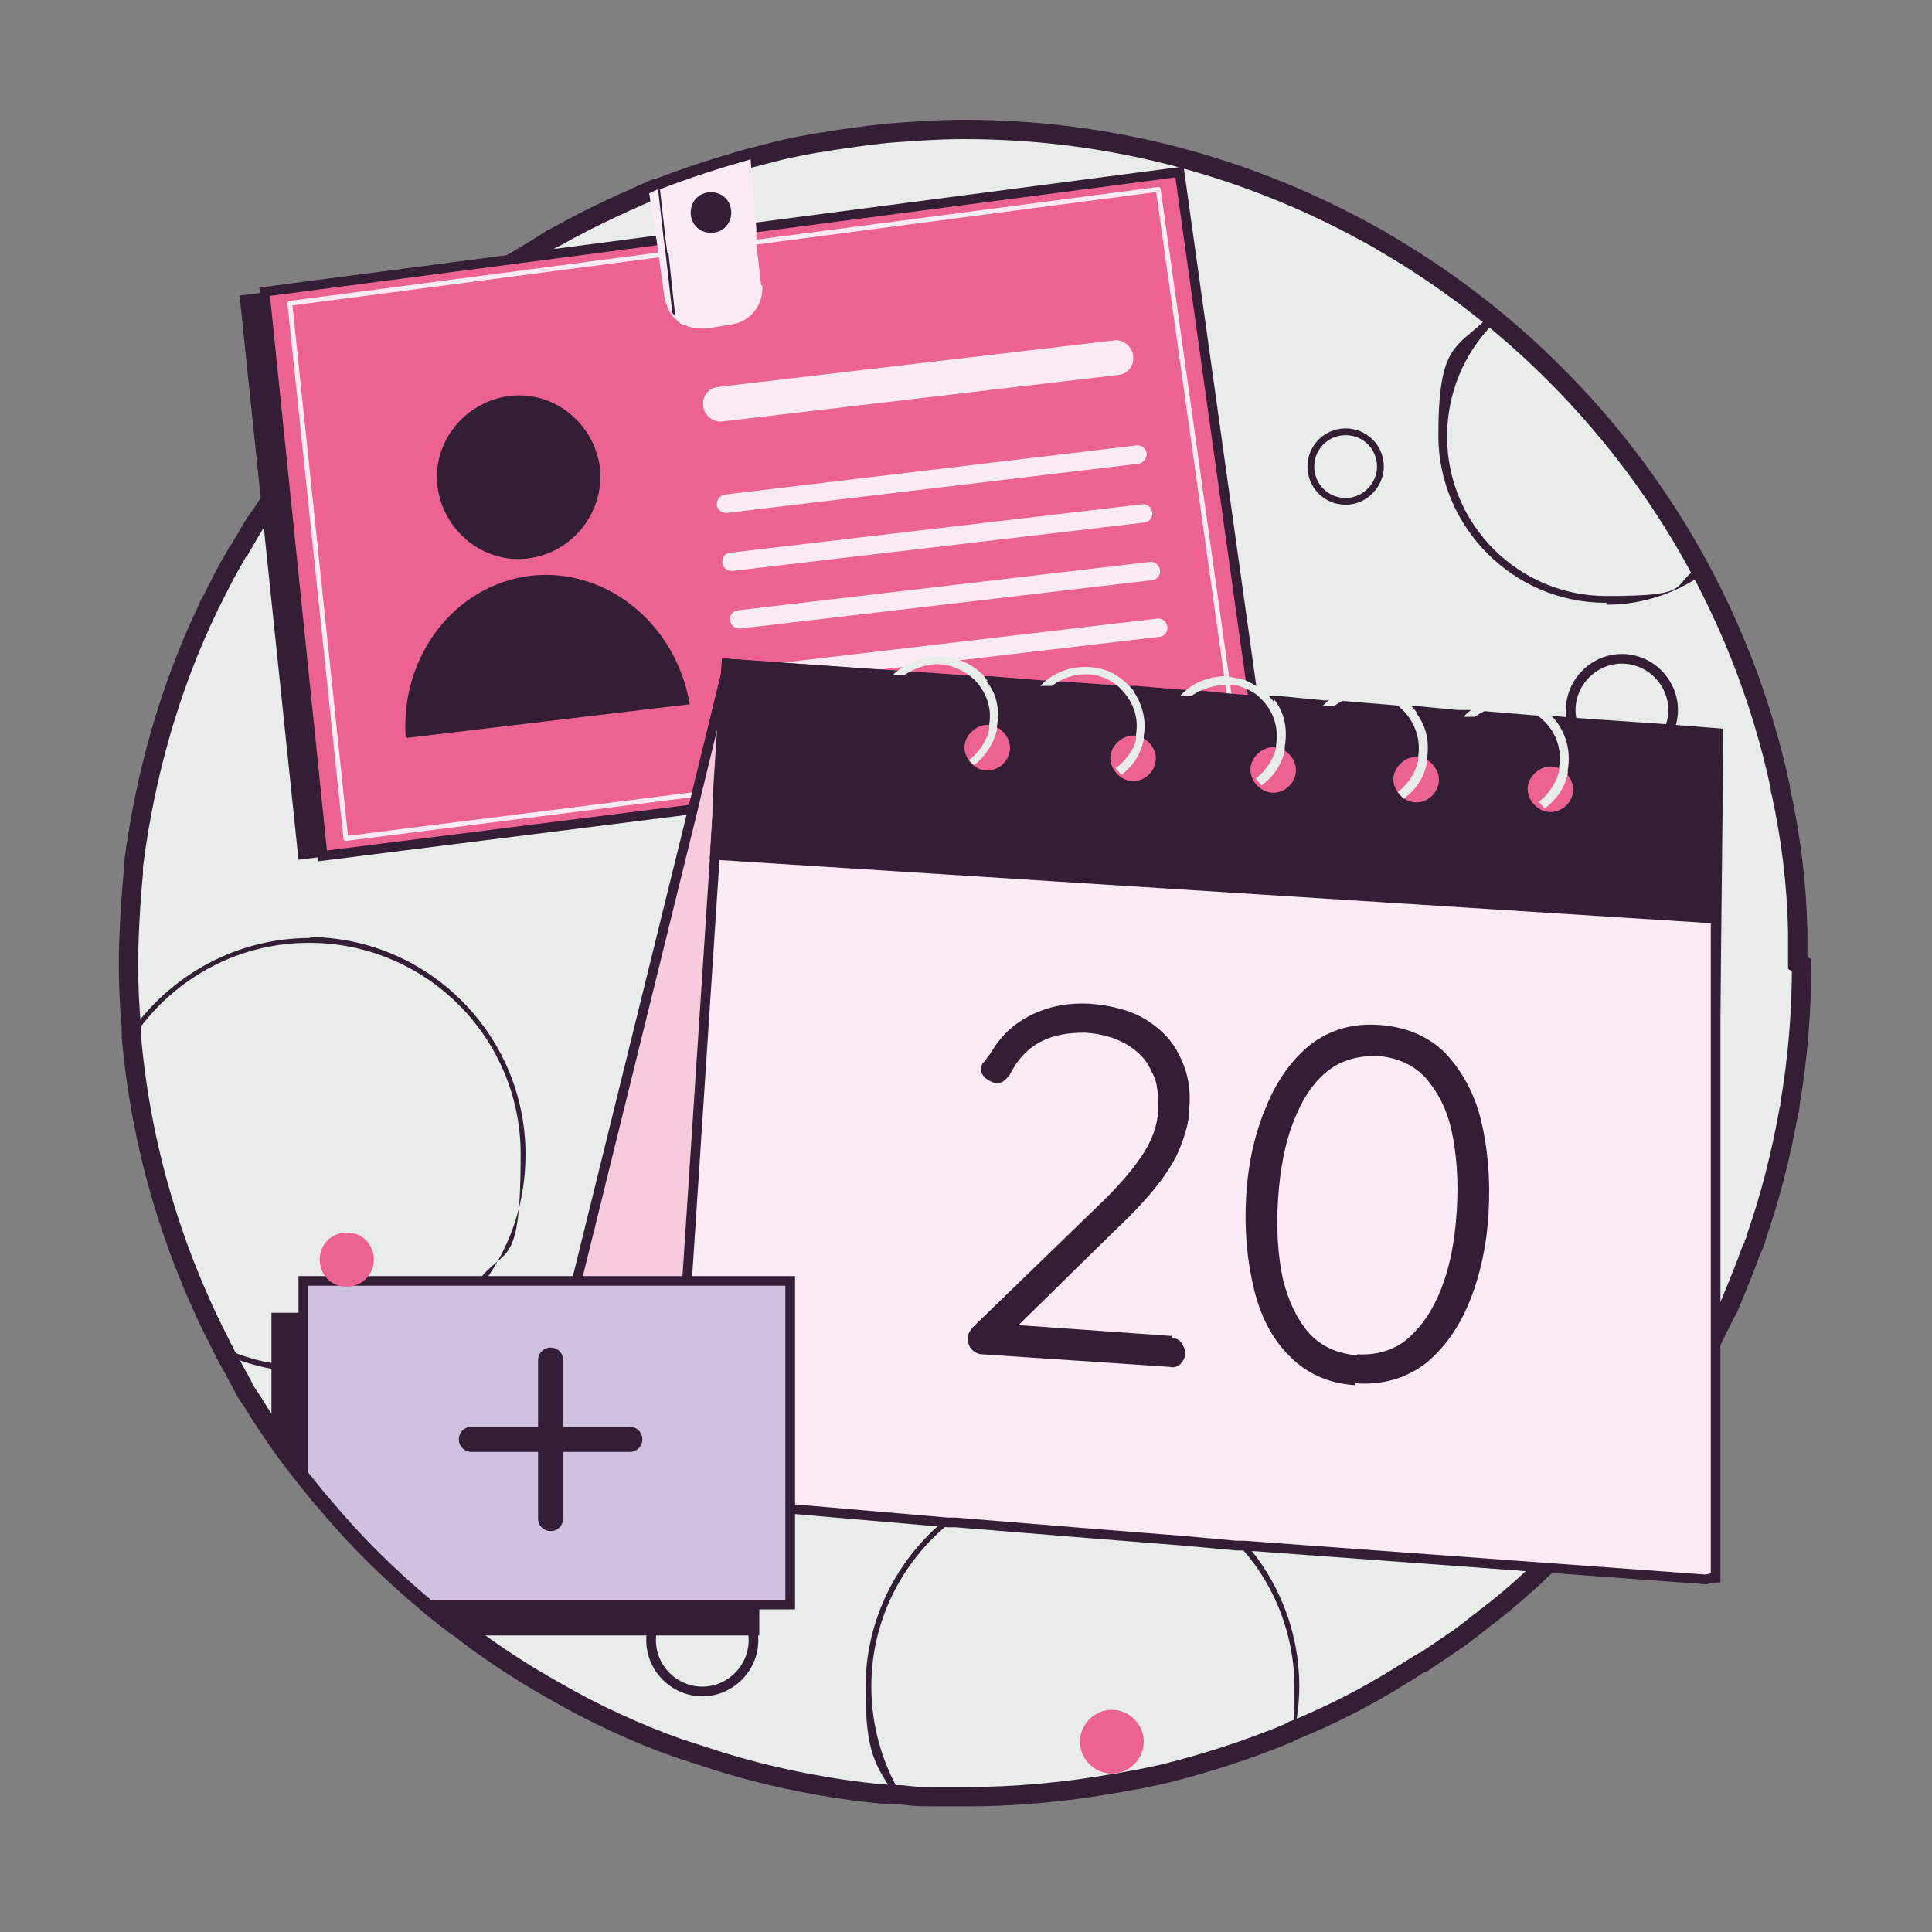 <?xml version="1.0" encoding="UTF-8"?>
<svg id="Capa_1" data-name="Capa 1" xmlns="http://www.w3.org/2000/svg" version="1.1" viewBox="0 0 200 200">
  <rect x="0" y="0" width="200" height="200" fill="#808080" stroke="none"/>
  <defs>
    <style>
      .cls-1, .cls-2, .cls-3, .cls-4, .cls-5 {
        stroke-width: 0px;
      }

      .cls-1, .cls-6 {
        fill: #fcebf5;
      }

      .cls-7 {
        fill: #f8cbdc;
      }

      .cls-7, .cls-8, .cls-9, .cls-10, .cls-11, .cls-12, .cls-6, .cls-13, .cls-14 {
        stroke: #331e36;
      }

      .cls-7, .cls-8, .cls-10, .cls-11, .cls-12, .cls-6, .cls-13, .cls-14 {
        stroke-miterlimit: 10;
      }

      .cls-8 {
        fill: #cfc1e0;
      }

      .cls-15 {
        stroke: #fcebf5;
        stroke-width: .5px;
      }

      .cls-15, .cls-9 {
        stroke-linecap: round;
        stroke-linejoin: round;
      }

      .cls-15, .cls-9, .cls-3, .cls-11, .cls-13 {
        fill: none;
      }

      .cls-9 {
        stroke-width: 2.6px;
      }

      .cls-10 {
        stroke-width: 2px;
      }

      .cls-10, .cls-5 {
        fill: #e8edea;
      }

      .cls-2, .cls-14 {
        fill: #331e36;
      }

      .cls-4, .cls-12 {
        fill: #ec6391;
      }

      .cls-13 {
        stroke-width: .7px;
      }
    </style>
  </defs>
  <path class="cls-10" d="M186.5,99.9c0,4.9-.4,9.7-1.2,14.4,0,.2,0,.4-.1.6-.8,4.5-1.9,8.9-3.4,13.2,0,.2-.1.4-.2.6,0,.2-.2.5-.3.7-.6,1.7-1.3,3.4-2,5.1-.2.5-.4,1-.7,1.5l-1.5,3c-.3.5-.5,1-.8,1.5-.1.2-.2.4-.3.6-4.2,7.8-9.6,14.9-16,21-1.9,1.8-3.9,3.6-6,5.2-.2.1-.4.3-.5.4-.6.4-1.1.9-1.7,1.3-.4.3-.9.7-1.4,1-.4.3-.9.6-1.3.9h0c-.6.4-1.2.8-1.8,1.2h-.1c-.7.4-1.4.9-2.1,1.3-3.5,2.2-7.2,4.1-11.1,5.7-.2,0-.4.2-.6.3-4.1,1.7-8.4,3.1-12.8,4.2-.9.2-1.8.4-2.8.6-.8.1-1.5.3-2.3.4-5.1.9-10.3,1.4-15.7,1.4s-4.4,0-6.6-.2h-.7c-2.9-.2-5.7-.6-8.4-1.1-3.8-.7-7.4-1.6-11-2.8-.9-.3-1.9-.6-2.8-.9-4.5-1.6-8.8-3.6-12.8-5.9-3.2-1.8-6.3-3.8-9.2-6-.4-.3-.7-.6-1.1-.8-.2-.1-.3-.3-.5-.4-.8-.6-1.7-1.3-2.5-2-3.7-3.1-7.1-6.4-10.2-10.1-1-1.1-1.9-2.3-2.8-3.4-1.1-1.4-2.2-2.9-3.2-4.4-.9-1.3-1.7-2.7-2.6-4-.1-.2-.2-.4-.3-.6-.6-1.1-1.2-2.2-1.8-3.3-.1-.3-.3-.5-.4-.8-5-9.7-8.3-20.5-9.3-32v-.9c-.2-2.2-.3-4.4-.3-6.7s.2-6.3.5-9.3v-.7c1.2-9.5,3.8-18.6,7.8-26.9,0-.2.2-.4.3-.6.8-1.6,1.6-3.2,2.5-4.7.1-.2.2-.4.4-.6.2-.4.5-.8.7-1.2.4-.7.8-1.4,1.3-2.1l.3-.4c.7-1.1,1.5-2.2,2.3-3.3h0c.7-1,1.4-2,2.2-3,2.6-3.4,5.6-6.7,8.7-9.6l.5-.5c3.2-3,6.6-5.8,10.2-8.2h0c.9-.6,1.8-1.3,2.8-1.8h0c1.1-.7,2.2-1.3,3.2-2l.6-.3c3-1.7,6.2-3.2,9.4-4.6.3-.1.6-.3.9-.4h.2c3.1-1.2,6.2-2.2,9.4-3.1,1.2-.3,2.3-.6,3.5-.9,1.4-.3,2.8-.6,4.2-.8.2,0,.4,0,.6-.1,2-.3,4-.6,6-.8,2.6-.2,5.3-.4,8-.4,15.6,0,30.1,4.1,42.8,11.3.2.1.4.2.5.3,12.5,7.2,23.1,17.6,30.6,29.9.1.2.2.3.3.5,4.8,8,8.3,16.8,10.3,26.1,0,.2,0,.4.1.6,1,4.7,1.6,9.4,1.7,14.3v3.3h0l.4.2h0Z"/>
  <path class="cls-11" d="M173.2,73.5c0,2.9-2.4,5.3-5.3,5.3s-5.3-2.4-5.3-5.3,2.4-5.3,5.3-5.3,5.3,2.4,5.3,5.3Z"/>
  <path class="cls-11" d="M78,169.8c0,2.9-2.4,5.3-5.3,5.3s-5.3-2.4-5.3-5.3,2.4-5.3,5.3-5.3,5.3,2.4,5.3,5.3Z"/>
  <g>
    <path class="cls-2" d="M32.1,97.1c-7.6,0-14.3,3.8-18.4,9.5v.9c3.9-5.9,10.6-9.9,18.3-9.9,12.1,0,21.9,9.8,21.9,21.9s-1.6,9.4-4.4,13.1c-.9,1.2-1.8,2.2-2.9,3.2-3.9,3.5-9,5.6-14.6,5.6s-.5,0-.7,0c-1.1,0-2.2-.1-3.2-.3-1.8-.3-3.5-.9-5.1-1.6.1.3.3.5.4.8,1.5.6,3.1,1.1,4.7,1.4,1,.2,2.1.3,3.2.3h.7c6,0,11.4-2.3,15.4-6.2,1-1,2-2.1,2.8-3.2,2.7-3.7,4.2-8.2,4.2-13.1,0-12.4-10.1-22.5-22.5-22.5h.2Z"/>
    <path class="cls-2" d="M128.8,159.7c-4.1-4.5-10.1-7.4-16.7-7.4s-10.2,1.9-14.1,4.9c-5.1,4.1-8.4,10.4-8.4,17.5s1.1,8,3.1,11.3h.7c-2-3.3-3.2-7.2-3.2-11.4,0-7.1,3.4-13.4,8.7-17.4,3.7-2.8,8.3-4.4,13.2-4.4s11.8,2.6,15.8,6.8c3.8,3.9,6.1,9.3,6.1,15.1s-.2,3.3-.6,4.9c.2,0,.4-.2.6-.3.3-1.5.5-3.1.5-4.7,0-5.8-2.2-11.1-5.8-15.1h0v.2h.1Z"/>
  </g>
  <g>
    <g>
      <polygon class="cls-2" points="24.8 30.6 30.9 89 127.7 76.8 119.6 18.2 24.8 30.6"/>
      <polygon class="cls-12" points="27.4 30.2 33.4 88.6 130.3 76.4 122.1 17.8 27.4 30.2"/>
      <polygon class="cls-15" points="30 31.4 35.8 86.8 127.7 75.2 119.9 19.6 30 31.4"/>
      <g>
        <rect class="cls-1" x="72.7" y="37.6" width="44.8" height="3.6" rx="1.7" ry="1.7" transform="translate(-4 11.4) rotate(-6.7)"/>
        <path class="cls-1" d="M75,51.2l42.7-5.1c.5,0,.9.3,1,.8h0c0,.6-.3,1-.8,1.1l-42.7,5.1c-.5,0-.9-.3-1-.8h0c0-.6.3-1,.8-1.1Z"/>
        <rect class="cls-1" x="74.6" y="54.7" width="44.8" height="1.9" rx=".9" ry=".9" transform="translate(-5.8 11.7) rotate(-6.7)"/>
        <rect class="cls-1" x="75.4" y="60.7" width="44.8" height="1.9" rx=".9" ry=".9" transform="translate(-6.5 11.8) rotate(-6.7)"/>
        <rect class="cls-1" x="76.2" y="66.5" width="44.8" height="1.9" rx=".9" ry=".9" transform="translate(-7.2 12) rotate(-6.7)"/>
      </g>
      <g>
        <path class="cls-2" d="M62.1,48.4c.5,4.6-2.8,8.8-7.4,9.4s-8.8-2.8-9.4-7.4,2.8-8.8,7.4-9.4,8.8,2.8,9.4,7.4Z"/>
        <path class="cls-2" d="M71.4,72.9l-29.4,3.5c-.6-8.4,5-15.8,12.9-16.8,7.9-.9,15.1,5,16.5,13.3Z"/>
      </g>
    </g>
    <g>
      <g>
        <path class="cls-1" d="M78.9,29.5c.2,2-1.2,3.8-3.2,4.1l-2.5.4c-.9,0-1.7,0-2.4-.4h-.2c-.3-.2-.5-.4-.7-.6,0,0-.2-.2-.3-.3-.4-.5-.6-1.1-.8-1.8l-.6-4.3-.2-1.5h0l-.8-5.1c.3-.1.6-.3.9-.4h.2c3.1-1.2,6.2-2.2,9.4-3.1l.6,7.2h0v1.5l.5,4.4h0Z"/>
        <path class="cls-2" d="M69.1,26.3l-.2-1.5h0l-.6-5.4h-.2l.6,5.3h0l.2,1.5.7,6.2s.2.2.3.3l-.7-6.5h-.1Z"/>
      </g>
      <path class="cls-2" d="M75.7,22c0,1.2-.9,2.1-2.1,2.1s-2.1-.9-2.1-2.1.9-2.1,2.1-2.1,2.1.9,2.1,2.1Z"/>
    </g>
  </g>
  <g>
    <g>
      <path class="cls-7" d="M177.9,76l-.2,19.1-.5,44.1c-.3.5-.5,1-.8,1.5-.1.2-.2.4-.3.6-4.2,7.8-9.6,14.9-16,21l-31.2-2.5h-.8l-5.5-.5-10.1-.8-13.5-1.1h-.8l-16.2-1.4-3.2-.3-9-.7-8.7-.7-4-.3-2.6-.2,1.2-4.7,1.4-5.9,1.8-7.4.8-3.2,12-48.7h0l.4-1.7,3.3-13.5,2.9.2,9.9.7,13.1.9h1.2l6.2.5h.4l7.3.5h1.2l4.7.4h1.2l3.8.4h0l2.5.2h2.1l5.1.5h1.2l7.3.6h1.2l4.2.4h1.3l7.2.6h1.2l2.2.2,10.1.7,5,.4h0Z"/>
      <path class="cls-6" d="M176.6,163.5l-47.8-3.5h-.8l-5.5-.5-10.1-.8-13.5-1.1h-.8l-16.2-1.4-3.2-.3-9-.7,1.2-19.1.2-3.2,2.9-44.2.3-4.9h0v-1.6l.7-10.9.2-2.3,2.9.2,9.9.7,13.1.9h1.2l6.2.5h.4l7.3.5h1.2l4.7.4h1.2l3.8.4h0l2.5.2h2.1l5.1.5h1.2l7.3.6h1.2l4.2.4h1.3l7.2.6h1.2l2.2.2,10.1.7,5,.4h.1s-.2,19.1-.2,19.1v68c-.1,0-1,.2-1,.2Z"/>
      <polygon class="cls-14" points="177.6 95.1 74 88.5 75.2 68.7 177.9 76 177.6 95.1"/>
      <g>
        <g>
          <path class="cls-4" d="M104.5,77.9c-.3,1.3-1.6,2.1-2.8,1.8s-2.1-1.6-1.8-2.8,1.6-2.1,2.8-1.8,2.1,1.6,1.8,2.8Z"/>
          <path class="cls-5" d="M102.3,70.6c-.7-1.1-1.8-1.9-3.1-2.3-.2,0-.5-.2-.7-.2-1.8-.4-3.6,0-5,.9h0c-.4.3-.8.6-1.1.9h1.2c1.3-.9,3-1.4,4.6-1,1.1.3,2,.8,2.8,1.6,1.1,1.2,1.7,2.8,1.4,4.5v.5c-.3,1.3-1.1,2.4-2.1,3.2h0l.3.3h0l.2.2h0c.3-.2.7-.5.9-.8.7-.8,1.2-1.7,1.5-2.8v-.4c.3-1.7,0-3.4-1.1-4.7h.2,0Z"/>
        </g>
        <g>
          <path class="cls-4" d="M119.6,79c-.3,1.3-1.6,2.1-2.8,1.8s-2.1-1.6-1.8-2.8,1.6-2.1,2.8-1.8,2.1,1.6,1.8,2.8Z"/>
          <path class="cls-5" d="M117.5,71.7h0c-.9-1.2-2.2-2.2-3.7-2.5-2.3-.5-4.6.2-6.1,1.8h1.2c1.3-1,2.9-1.4,4.6-1.1,1.1.3,2,.8,2.7,1.6,1.1,1.2,1.7,2.8,1.4,4.5v.4h0c0,.5-.3,1.1-.6,1.5h0c-.4.6-.9,1.2-1.5,1.6,0,.2.3.3.4.5h0l.2.2h0c.8-.6,1.5-1.4,1.9-2.4h0c.2-.4.3-.8.4-1.2v-.4h0c.3-1.8-.2-3.4-1.1-4.7h0l.2.2Z"/>
        </g>
        <g>
          <path class="cls-4" d="M134.1,80.2c-.3,1.3-1.6,2.1-2.8,1.8s-2.1-1.6-1.8-2.8,1.6-2.1,2.8-1.8,2.1,1.6,1.8,2.8Z"/>
          <path class="cls-5" d="M131.9,72.7c-.6-.8-1.4-1.5-2.4-2s-.9-.4-1.4-.5c-.4,0-.8-.2-1.2-.2h0c-1.8,0-3.5.7-4.7,2h1.2c1-.7,2.3-1.1,3.6-1.1h.9c.6.2,1.2.4,1.7.7.4.2.7.5,1,.8,1.2,1.2,1.8,2.9,1.5,4.7v.3c-.3,1.3-1.1,2.4-2.1,3.2.2.2.4.5.6.7,1.2-.9,2.1-2.1,2.4-3.7v-.3c.3-1.8,0-3.5-1.1-4.9h0v.2h0Z"/>
        </g>
        <g>
          <path class="cls-4" d="M148.9,81.2c-.3,1.3-1.6,2.1-2.8,1.8s-2.1-1.6-1.8-2.8,1.6-2.1,2.8-1.8,2.1,1.6,1.8,2.8Z"/>
          <path class="cls-5" d="M146.7,73.8c-.9-1.2-2.1-2.1-3.7-2.5-2.3-.5-4.6.2-6.1,1.8h1.2c1.6-1.3,4.2-1.1,4.6-1,1.1.3,2,.8,2.7,1.6,1.1,1.2,1.7,2.9,1.4,4.7v.4c-.3,1.3-1.1,2.4-2.1,3.2.2.2.4.5.6.7,1.2-.9,2.1-2.1,2.4-3.7v-.3c.3-1.8,0-3.5-1.1-4.9h.1Z"/>
        </g>
        <g>
          <path class="cls-4" d="M162.8,82.2c-.3,1.3-1.6,2.1-2.8,1.8s-2.1-1.6-1.8-2.8,1.6-2.1,2.8-1.8,2.1,1.6,1.8,2.8Z"/>
          <path class="cls-5" d="M161.2,74.8c-.9-1.2-2.1-2.1-3.7-2.4-2.2-.5-4.5.2-6,1.8h1.2c1.2-.9,2.9-1.4,4.6-1,1,.2,1.9.8,2.6,1.5,1.2,1.2,1.8,2.9,1.5,4.7h0v.4c-.3,1.3-1.1,2.4-2.1,3.2.2.2.4.5.6.7,1.2-.9,2.1-2.1,2.4-3.7v-.3c.3-1.8-.1-3.5-1.1-4.9h0Z"/>
        </g>
      </g>
      <line class="cls-3" x1="75.4" y1="69" x2="60.9" y2="154.3"/>
    </g>
    <g>
      <path class="cls-2" d="M121.3,138.5c.4,0,.8.2,1,.5s.4.7.4,1.1-.2.8-.5,1.1-.7.4-1.1.3l-19.4-1.3c-.4,0-.8-.2-1.1-.5s-.4-.7-.4-1.2.2-.7.5-1.1l12.8-12.4c2-1.9,3.5-3.6,4.6-5.2s1.7-3.2,1.8-4.8c0-1.6,0-2.9-.7-4.1-.5-1.2-1.4-2.1-2.6-2.8-1.2-.7-2.6-1.1-4.3-1.2-1.6,0-3.1.2-4.5.9-1.4.7-2.5,1.9-3.3,3.5-.2.2-.3.4-.6.6-.2.2-.5.2-.8.2s-.7-.2-1.1-.5c-.3-.3-.5-.6-.4-1,0-.2,0-.5.3-.7.2-.2.3-.5.6-.8,1.1-1.9,2.5-3.2,4.4-4.1s3.8-1.2,5.9-1.1c2.4.2,4.3.7,5.9,1.7s2.8,2.3,3.5,3.9c.8,1.6,1.1,3.4.9,5.4,0,1.2-.4,2.5-.9,3.8s-1.3,2.6-2.4,4-2.5,2.9-4.2,4.5l-10.8,10.6-.5-.7,17,1.2h0v.2h0Z"/>
      <path class="cls-2" d="M140.3,143.4c-2.8-.2-5-1.2-6.8-3s-3-4.1-3.7-7-1-6.1-.8-9.5c.2-3.5.9-6.6,2.1-9.4,1.1-2.7,2.7-4.9,4.6-6.4,2-1.5,4.3-2.2,7.1-2s5.1,1.2,6.8,2.9c1.7,1.8,3,4.1,3.7,6.9.7,2.9,1,6.1.8,9.6-.2,3.5-.9,6.6-2,9.3s-2.7,4.9-4.6,6.4c-2,1.5-4.4,2.2-7.2,2h0v.2h0ZM140.5,140.2c2,.1,3.8-.4,5.2-1.6s2.6-2.9,3.5-5.2,1.4-4.9,1.6-8c.2-3.1,0-5.8-.5-8.2s-1.5-4.2-2.7-5.6c-1.3-1.4-2.9-2.1-5-2.3-2,0-3.7.4-5.2,1.6s-2.6,2.9-3.5,5.2c-.9,2.3-1.4,5-1.6,8.1-.2,3.1,0,5.8.5,8.2.6,2.4,1.5,4.2,2.7,5.6,1.3,1.4,2.9,2.1,4.9,2.3h.1Z"/>
    </g>
  </g>
  <g>
    <path class="cls-2" d="M78.6,135.8v33.5h-30.2c-.4-.3-.7-.6-1.1-.8-.2-.1-.3-.3-.5-.4-.8-.6-1.7-1.3-2.5-2-3.7-3.1-7.1-6.4-10.2-10.1-1-1.1-1.9-2.3-2.8-3.4-1.1-1.4-2.2-2.9-3.2-4.4v-12.3h50.5Z"/>
    <path class="cls-8" d="M81.8,132.6v33.5h-37.4c-3.7-3.1-7.1-6.4-10.2-10.1-1-1.1-1.9-2.3-2.8-3.4v-20h50.4Z"/>
    <g>
      <line class="cls-9" x1="57" y1="140.8" x2="57" y2="157.2"/>
      <line class="cls-9" x1="65.2" y1="149" x2="48.8" y2="149"/>
    </g>
  </g>
  <g>
    <path class="cls-13" d="M142.9,48.3c0,1.9-1.6,3.6-3.6,3.6s-3.6-1.6-3.6-3.6,1.6-3.6,3.6-3.6,3.6,1.6,3.6,3.6Z"/>
    <path class="cls-4" d="M118.4,180.3c0,1.8-1.5,3.3-3.3,3.3s-3.3-1.5-3.3-3.3,1.5-3.3,3.3-3.3,3.3,1.5,3.3,3.3Z"/>
    <path class="cls-4" d="M38.7,130.4c0,1.5-1.2,2.8-2.8,2.8s-2.8-1.2-2.8-2.8,1.2-2.8,2.8-2.8,2.8,1.2,2.8,2.8Z"/>
  </g>
  <path class="cls-2" d="M166.2,62.4c-9.5,0-17.3-7.8-17.3-17.3s1.8-9,5.1-12.2l.6.6c-3.1,3.1-4.8,7.3-4.8,11.7,0,9.1,7.4,16.5,16.5,16.5s6.6-1,9.4-2.9l.5.7c-2.9,2-6.3,3.1-9.9,3.1v-.2Z"/>
</svg>